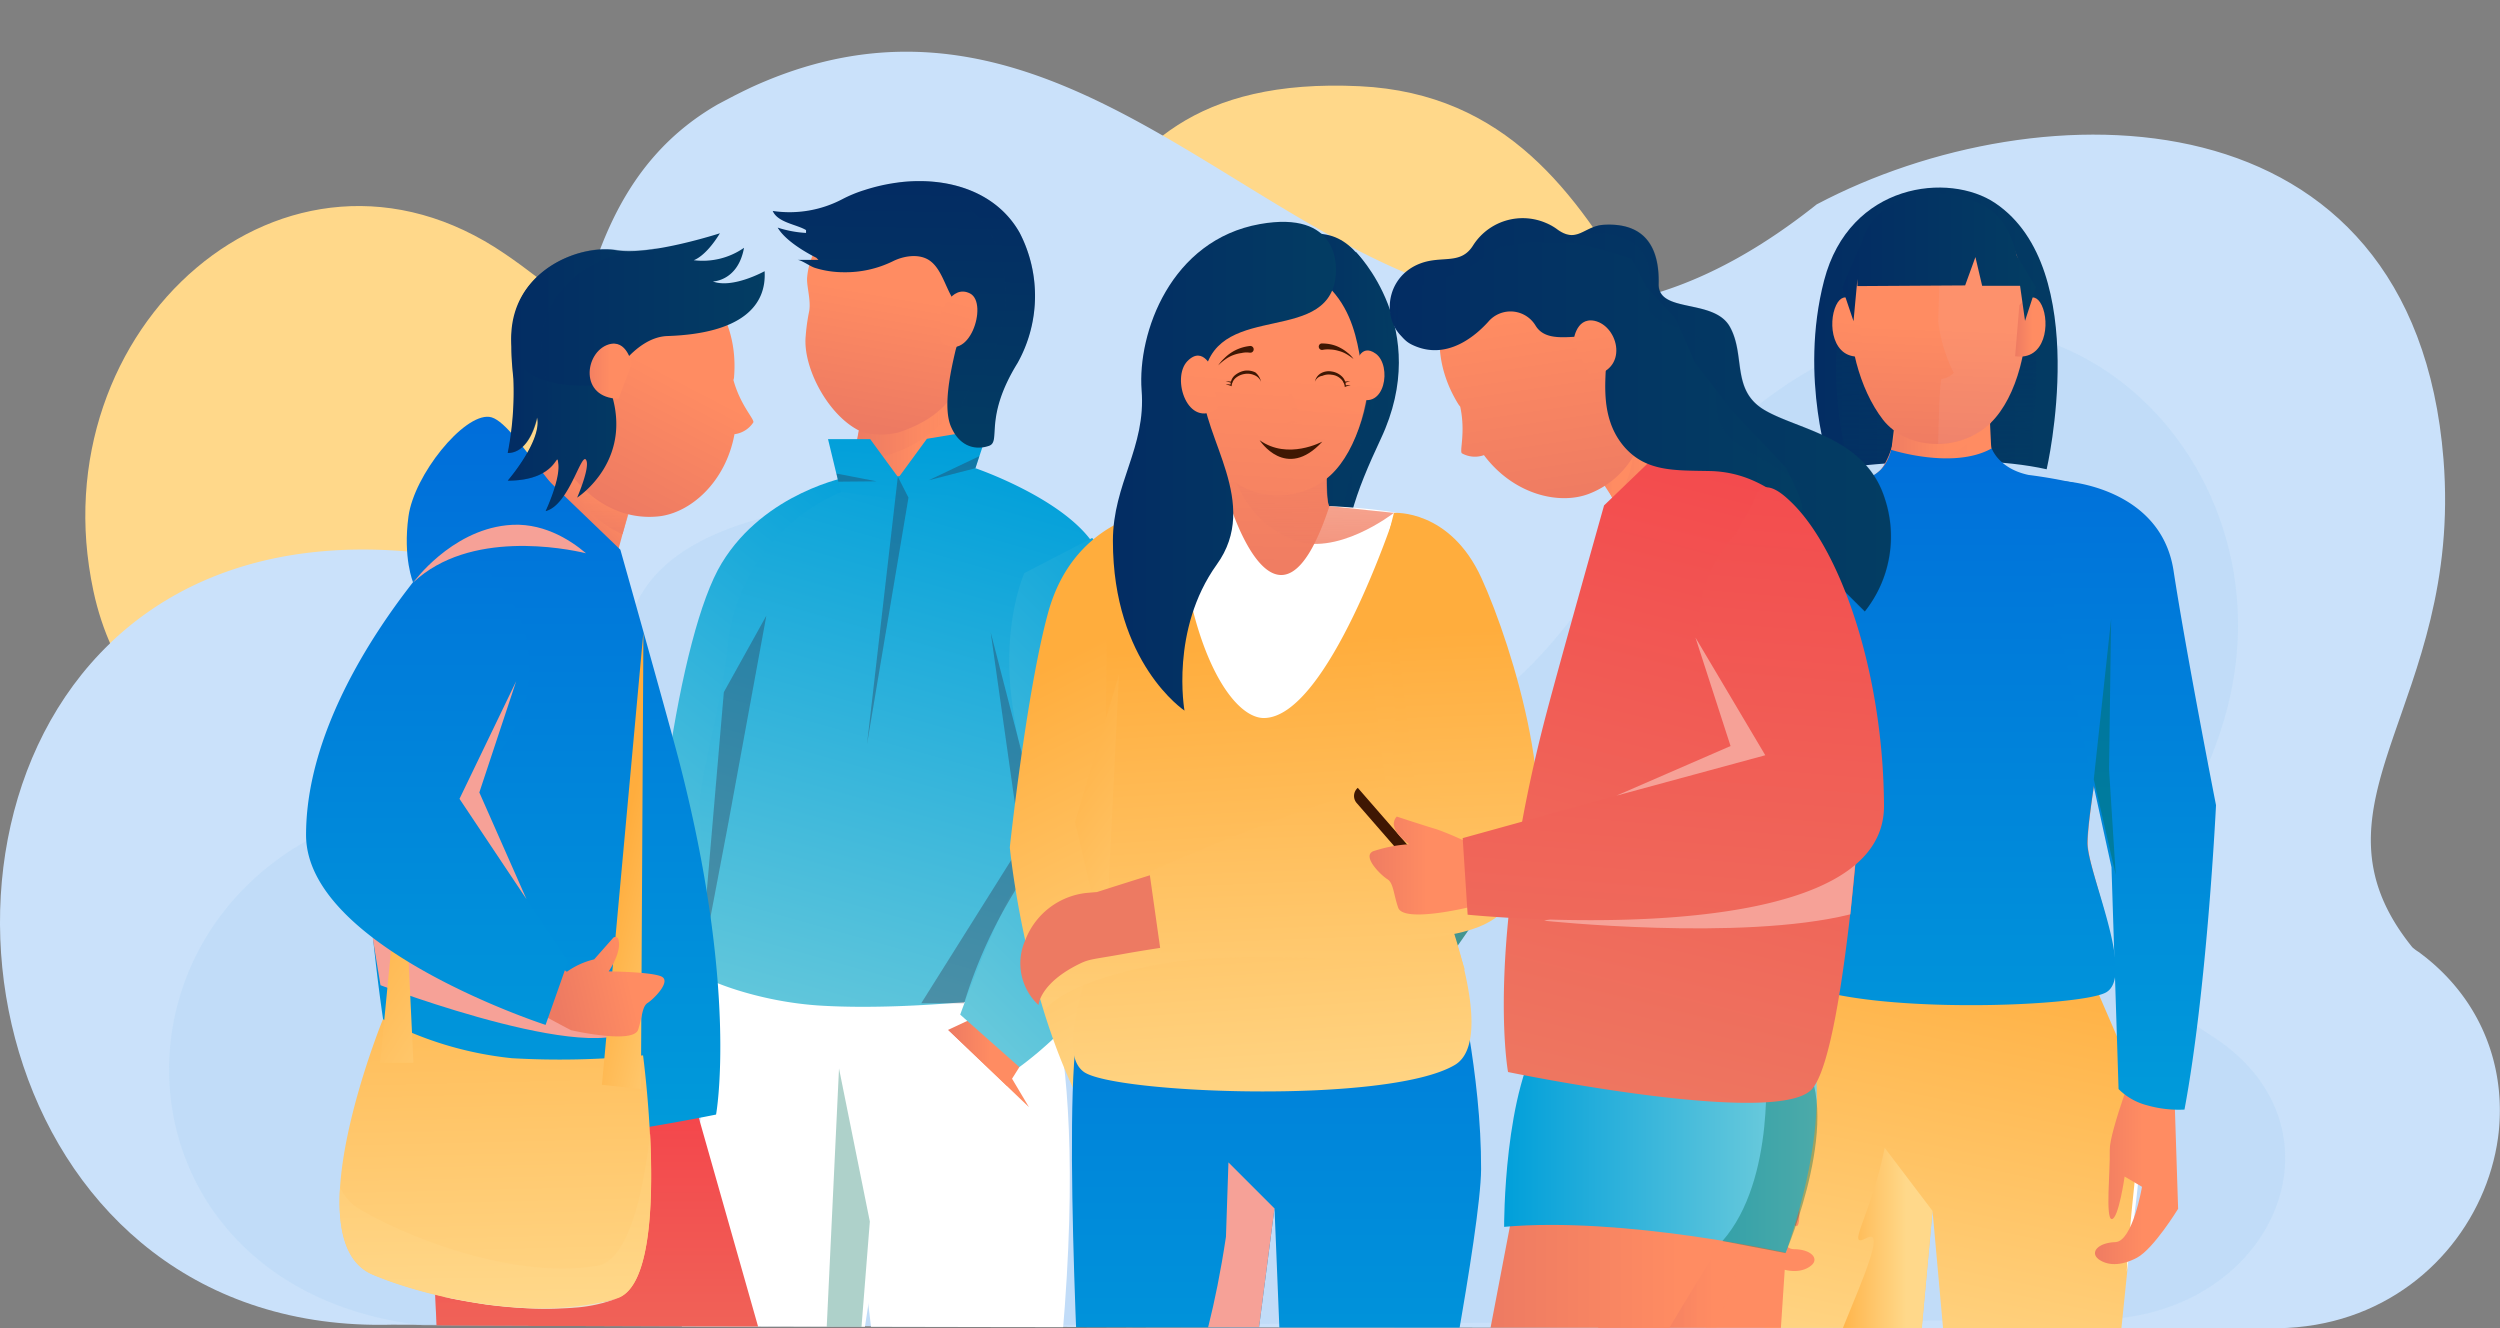 <svg xmlns="http://www.w3.org/2000/svg" xmlns:xlink="http://www.w3.org/1999/xlink" width="369.154" height="196.128" viewBox="0 0 369.154 196.128">
  <rect x="0" y="0" width="369.154" height="196.128" fill="#808080" stroke="none"/>
  <defs>
    <clipPath id="clip-path">
      <path id="Path_1106" data-name="Path 1106" d="M379.433,191.581a6.963,6.963,0,0,1-.994-.733c-17.162-21.244,7.482-35.685,4.6-72.051-4.4-55.15-59.6-55.045-92.51-37.674-10.622,5.6-16.273-3.872-25.063-2.773-8.163-13.186-17.058-26.424-37.2-27.366-12.349-.576-26.11,14.546-32.389,18.628-19.465-10.622-39.243-18.366-66.452-3.872-13.4,7.116-30.191,16.168-34.325,13.343C62.974,57.16,27.708,99.333,36.027,138.263a37.822,37.822,0,0,0,2.459,7.692c-32.023,30.767-16.011,102.137,41.6,100.62h.262c3.192.419,278.262.523,278.262.523C389.27,246.627,403.084,209.058,379.433,191.581Z" transform="translate(-22.228 -50.969)"/>
    </clipPath>
    <linearGradient id="linear-gradient" x1="8.717" y1="1.066" x2="8.24" y2="-0.003" gradientUnits="objectBoundingBox">
      <stop offset="0" stop-color="#ffad3d"/>
      <stop offset="0.746" stop-color="#ffd88a"/>
    </linearGradient>
    <linearGradient id="linear-gradient-2" y1="0.5" x2="1.001" y2="0.5" gradientUnits="objectBoundingBox">
      <stop offset="0" stop-color="#032c63"/>
      <stop offset="1" stop-color="#033d63"/>
    </linearGradient>
    <linearGradient id="linear-gradient-3" x1="0.488" y1="0.117" x2="0.51" y2="1.091" gradientUnits="objectBoundingBox">
      <stop offset="0" stop-color="#032c63"/>
      <stop offset="1" stop-color="#033d63" stop-opacity="0"/>
    </linearGradient>
    <linearGradient id="linear-gradient-4" y1="0.5" x2="1" y2="0.5" gradientUnits="objectBoundingBox">
      <stop offset="0" stop-color="#ed7a62"/>
      <stop offset="0.592" stop-color="#ff8c62"/>
    </linearGradient>
    <linearGradient id="linear-gradient-5" x1="-0.001" y1="0.498" x2="1" y2="0.498" xlink:href="#linear-gradient-4"/>
    <linearGradient id="linear-gradient-6" x1="0.587" y1="-0.083" x2="0.334" y2="1.322" xlink:href="#linear-gradient"/>
    <linearGradient id="linear-gradient-7" x1="0.484" y1="1.027" x2="0.509" y2="0.156" xlink:href="#linear-gradient-4"/>
    <linearGradient id="linear-gradient-8" x1="0.003" y1="0.502" x2="1.002" y2="0.502" xlink:href="#linear-gradient-4"/>
    <linearGradient id="linear-gradient-9" x1="0.501" y1="-0.183" x2="0.501" y2="1.094" gradientUnits="objectBoundingBox">
      <stop offset="0" stop-color="#006bda"/>
      <stop offset="0.997" stop-color="#009fda"/>
    </linearGradient>
    <linearGradient id="linear-gradient-10" x1="0.001" y1="0.5" x2="1.001" y2="0.5" xlink:href="#linear-gradient"/>
    <linearGradient id="linear-gradient-11" x1="0.5" y1="-0.117" x2="0.5" y2="1.31" xlink:href="#linear-gradient-9"/>
    <linearGradient id="linear-gradient-12" x1="0.434" y1="2.556" x2="0.578" y2="-1.024" xlink:href="#linear-gradient-4"/>
    <linearGradient id="linear-gradient-13" x1="-0.011" y1="0.503" x2="0.993" y2="0.503" xlink:href="#linear-gradient-4"/>
    <linearGradient id="linear-gradient-15" x1="0.001" y1="0.498" x2="1.001" y2="0.498" xlink:href="#linear-gradient-2"/>
    <linearGradient id="linear-gradient-16" x1="0" y1="0.5" x2="1.001" y2="0.5" xlink:href="#linear-gradient-4"/>
    <linearGradient id="linear-gradient-17" x1="0.499" y1="-0.156" x2="0.499" y2="1.108" xlink:href="#linear-gradient-9"/>
    <linearGradient id="linear-gradient-18" x1="0.581" y1="0.003" x2="0.424" y2="1.003" xlink:href="#linear-gradient"/>
    <linearGradient id="linear-gradient-19" x1="0" y1="0.499" x2="0.999" y2="0.499" xlink:href="#linear-gradient-4"/>
    <linearGradient id="linear-gradient-20" x1="0.698" y1="-0.098" x2="0.183" y2="1.334" gradientUnits="objectBoundingBox">
      <stop offset="0.003" stop-color="#009fda"/>
      <stop offset="1" stop-color="#85d5dc"/>
    </linearGradient>
    <linearGradient id="linear-gradient-21" x1="0.002" y1="0.498" x2="1" y2="0.498" xlink:href="#linear-gradient-4"/>
    <linearGradient id="linear-gradient-22" x1="0" y1="0.5" x2="0.999" y2="0.5" xlink:href="#linear-gradient-4"/>
    <linearGradient id="linear-gradient-23" x1="0.002" y1="0.5" x2="1.001" y2="0.5" xlink:href="#linear-gradient-4"/>
    <linearGradient id="linear-gradient-24" x1="0.615" y1="-0.05" x2="0.289" y2="1.435" xlink:href="#linear-gradient-20"/>
    <linearGradient id="linear-gradient-25" x1="0.819" y1="-0.125" x2="0.209" y2="1.387" xlink:href="#linear-gradient-20"/>
    <linearGradient id="linear-gradient-26" y1="0.503" x2="1" y2="0.503" gradientUnits="objectBoundingBox">
      <stop offset="0" stop-color="#ed7a62"/>
      <stop offset="1" stop-color="#ff8c62" stop-opacity="0"/>
    </linearGradient>
    <linearGradient id="linear-gradient-27" x1="0.536" y1="0.171" x2="-0.698" y2="11.625" xlink:href="#linear-gradient-20"/>
    <linearGradient id="linear-gradient-28" x1="0.571" y1="-0.159" x2="-1.05" y2="13.353" xlink:href="#linear-gradient-20"/>
    <linearGradient id="linear-gradient-29" x1="0.429" y1="0.974" x2="0.562" y2="-0.014" xlink:href="#linear-gradient-4"/>
    <linearGradient id="linear-gradient-30" x1="0.503" y1="0.06" x2="0.488" y2="1.048" xlink:href="#linear-gradient-2"/>
    <linearGradient id="linear-gradient-31" x1="0.168" y1="2.595" x2="0.776" y2="-1.439" xlink:href="#linear-gradient-4"/>
    <linearGradient id="linear-gradient-32" x1="0.505" y1="0.063" x2="0.476" y2="1.054" xlink:href="#linear-gradient-2"/>
    <linearGradient id="linear-gradient-33" x1="0.002" y1="0.5" x2="1" y2="0.5" xlink:href="#linear-gradient-2"/>
    <linearGradient id="linear-gradient-35" x1="0" y1="0.5" x2="1.001" y2="0.5" xlink:href="#linear-gradient-2"/>
    <linearGradient id="linear-gradient-36" x1="0.492" y1="0.222" x2="0.629" y2="1.282" xlink:href="#linear-gradient"/>
    <linearGradient id="linear-gradient-37" x1="0.494" y1="0.815" x2="0.538" y2="-0.991" xlink:href="#linear-gradient-4"/>
    <linearGradient id="linear-gradient-38" x1="0.476" y1="1.608" x2="0.557" y2="-2.238" xlink:href="#linear-gradient-26"/>
    <linearGradient id="linear-gradient-39" x1="0.455" y1="1.443" x2="0.529" y2="-0.141" xlink:href="#linear-gradient-4"/>
    <linearGradient id="linear-gradient-40" x1="0.389" y1="1.512" x2="0.549" y2="-0.29" xlink:href="#linear-gradient-4"/>
    <linearGradient id="linear-gradient-41" x1="0.003" y1="0.5" x2="1.002" y2="0.5" xlink:href="#linear-gradient-2"/>
    <linearGradient id="linear-gradient-42" x1="0.5" y1="-0.472" x2="0.5" y2="1.114" xlink:href="#linear-gradient-9"/>
    <linearGradient id="linear-gradient-43" x1="0.217" y1="5.165" x2="0.677" y2="-2.662" xlink:href="#linear-gradient-4"/>
    <linearGradient id="linear-gradient-45" x1="0.468" y1="0.223" x2="0.521" y2="1.344" xlink:href="#linear-gradient"/>
    <linearGradient id="linear-gradient-46" x1="0.473" y1="-2.342" x2="0.523" y2="3.549" xlink:href="#linear-gradient"/>
    <linearGradient id="linear-gradient-47" x1="0.422" y1="-0.102" x2="0.904" y2="2.143" xlink:href="#linear-gradient"/>
    <linearGradient id="linear-gradient-48" x1="0.52" y1="-0.072" x2="0.546" y2="-1.115" xlink:href="#linear-gradient-4"/>
    <linearGradient id="linear-gradient-49" x1="0.484" y1="0.283" x2="0.539" y2="1.766" xlink:href="#linear-gradient"/>
    <linearGradient id="linear-gradient-50" x1="0.475" y1="0.041" x2="0.558" y2="2.834" xlink:href="#linear-gradient"/>
    <linearGradient id="linear-gradient-51" x1="0.001" y1="0.5" x2="1" y2="0.5" xlink:href="#linear-gradient-2"/>
    <linearGradient id="linear-gradient-52" x1="0.305" y1="4.248" x2="0.667" y2="-2.476" xlink:href="#linear-gradient-4"/>
    <linearGradient id="linear-gradient-53" x1="0.235" y1="4.327" x2="0.801" y2="-2.863" xlink:href="#linear-gradient-4"/>
    <linearGradient id="linear-gradient-54" x1="0.499" y1="0.026" x2="0.499" y2="1.446" gradientUnits="objectBoundingBox">
      <stop offset="0" stop-color="#f4454b"/>
      <stop offset="1" stop-color="#ed7a62"/>
    </linearGradient>
    <linearGradient id="linear-gradient-56" x1="0.292" y1="0.656" x2="0.499" y2="0.278" xlink:href="#linear-gradient-4"/>
    <linearGradient id="linear-gradient-57" x1="0.503" y1="1.186" x2="0.503" y2="-0.691" gradientUnits="objectBoundingBox">
      <stop offset="0" stop-color="#ed7a62"/>
      <stop offset="0.592" stop-color="#ff8c62" stop-opacity="0"/>
    </linearGradient>
    <linearGradient id="linear-gradient-58" x1="0.299" y1="0.904" x2="0.703" y2="0.053" xlink:href="#linear-gradient-4"/>
    <linearGradient id="linear-gradient-59" x1="0.5" y1="0.321" x2="0.5" y2="1.311" xlink:href="#linear-gradient-54"/>
    <linearGradient id="linear-gradient-60" x1="0.5" y1="-0.113" x2="0.5" y2="1.047" xlink:href="#linear-gradient-9"/>
    <linearGradient id="linear-gradient-61" x1="0.464" y1="-0.631" x2="0.532" y2="1.621" xlink:href="#linear-gradient"/>
    <linearGradient id="linear-gradient-62" x1="0.487" y1="0.456" x2="0.998" y2="1.882" xlink:href="#linear-gradient"/>
    <linearGradient id="linear-gradient-63" x1="0.529" y1="0.485" x2="1.007" y2="0.412" xlink:href="#linear-gradient-4"/>
    <linearGradient id="linear-gradient-64" x1="0.243" y1="-0.137" x2="0.879" y2="2.687" xlink:href="#linear-gradient"/>
    <linearGradient id="linear-gradient-65" x1="0.501" y1="-0.306" x2="0.501" y2="1.311" xlink:href="#linear-gradient-9"/>
    <linearGradient id="linear-gradient-66" x1="0.501" y1="-0.202" x2="0.501" y2="4.596" xlink:href="#linear-gradient-9"/>
    <linearGradient id="linear-gradient-67" x1="0.002" y1="0.5" x2="1.001" y2="0.5" xlink:href="#linear-gradient-2"/>
    <linearGradient id="linear-gradient-68" x1="0.002" y1="0.498" x2="1" y2="0.498" xlink:href="#linear-gradient-2"/>
    <linearGradient id="linear-gradient-69" x1="0" y1="0.504" x2="1.001" y2="0.504" xlink:href="#linear-gradient-4"/>
    <linearGradient id="linear-gradient-70" x1="-0.001" y1="0.5" x2="0.998" y2="0.5" xlink:href="#linear-gradient-2"/>
    <linearGradient id="linear-gradient-71" x1="0.461" y1="-1.862" x2="0.529" y2="1.87" xlink:href="#linear-gradient"/>
    <linearGradient id="linear-gradient-72" x1="0" y1="0.5" x2="1.001" y2="0.5" xlink:href="#linear-gradient-2"/>
    <linearGradient id="linear-gradient-73" x1="0" y1="0.5" x2="0.999" y2="0.5" xlink:href="#linear-gradient-4"/>
    <linearGradient id="linear-gradient-75" x1="0.001" y1="0.5" x2="1.001" y2="0.5" xlink:href="#linear-gradient-4"/>
    <linearGradient id="linear-gradient-76" x1="0" y1="0.499" x2="0.999" y2="0.499" xlink:href="#linear-gradient-4"/>
    <linearGradient id="linear-gradient-77" x1="0.001" y1="0.499" x2="0.999" y2="0.499" xlink:href="#linear-gradient-4"/>
    <linearGradient id="linear-gradient-78" x1="0.576" y1="1.043" x2="0.41" y2="-0.225" xlink:href="#linear-gradient-4"/>
    <linearGradient id="linear-gradient-79" x1="0.001" y1="0.5" x2="1" y2="0.5" xlink:href="#linear-gradient-4"/>
    <linearGradient id="linear-gradient-80" x1="-0.001" y1="0.5" x2="0.999" y2="0.5" xlink:href="#linear-gradient-20"/>
    <linearGradient id="linear-gradient-81" x1="0.593" y1="-0.046" x2="0.446" y2="1.048" xlink:href="#linear-gradient-54"/>
    <linearGradient id="linear-gradient-82" x1="0" y1="0.497" x2="1" y2="0.497" xlink:href="#linear-gradient-2"/>
    <linearGradient id="linear-gradient-83" x1="0.901" y1="3.286" x2="0.09" y2="-2.466" xlink:href="#linear-gradient-4"/>
    <linearGradient id="linear-gradient-84" x1="0" y1="0.499" x2="1" y2="0.499" xlink:href="#linear-gradient-2"/>
    <linearGradient id="linear-gradient-85" x1="-0.002" y1="0.501" x2="0.999" y2="0.501" xlink:href="#linear-gradient-4"/>
    <linearGradient id="linear-gradient-86" x1="0.574" y1="-0.241" x2="0.448" y2="1.496" xlink:href="#linear-gradient-54"/>
  </defs>
  <g id="OBJECTS" transform="translate(-22.228 -50.969)">
    <g id="Group_1309" data-name="Group 1309" transform="translate(22.228 50.969)">
      <g id="Group_1274" data-name="Group 1274" clip-path="url(#clip-path)">
        <path id="Path_1105" data-name="Path 1105" d="M47.505,149.783c-8.372-38.877,28.621-71.789,60.749-49.813,26.162,17.843,33.54,42.487,61.063,29.72s16.43-56.772,65.144-54.47c43.639,2.093,40.865,60.382,71.057,55.412C379.19,118.545,68.226,246.165,47.505,149.783Z" transform="translate(-33.706 -62.49)" fill="url(#linear-gradient)"/>
      </g>
      <g id="Group_1275" data-name="Group 1275" clip-path="url(#clip-path)">
        <path id="Path_1107" data-name="Path 1107" d="M358.633,254.474c30.61-.471,44.371-38.459,20.773-55.935a6.963,6.963,0,0,1-.994-.733c-17.162-21.244,7.482-35.685,4.6-72.051-4.4-55.2-56.51-66.347-92.457-37.726C224.787,140.459,193.392,38.635,129.347,72.7c-34.168,18.157-13.4,69.539-46.935,66.661C.472,132.348,4.5,255.52,80.057,253.532Z" transform="translate(-22.201 -57.927)" fill="#cae1fa"/>
        <path id="Path_1108" data-name="Path 1108" d="M354.465,289.833c26.162-.366,37.935-27.889,17.738-41.493-.262-.209-.576-.366-.89-.576-24.7-15.854,1.2-27.732,3.924-55.987,3.663-38.2-39.662-70.533-79.01-29.354-21.087,22.081-27.156,46.883-54,36.627s-50.65-36.679-84.609-27.627c-39.819,10.622-4.291,43.482-32.964,41.232-70.063-5.442-72.836,79.9-8.267,78.382Z" transform="translate(-44.98 -94.961)" fill="#badaf7" opacity="0.58"/>
      </g>
      <g id="Group_1280" data-name="Group 1280" clip-path="url(#clip-path)">
        <g id="Group_1279" data-name="Group 1279" transform="translate(247.951 27.694)">
          <path id="Path_1110" data-name="Path 1110" d="M535.669,117.607c-3.767,14.494.942,27.889.942,27.889s19.308-2.826,31.918,0c0,0,6.854-29.563-7.587-39.3C554.14,101.6,539.436,103.166,535.669,117.607Z" transform="translate(-514.268 -103.896)" fill="url(#linear-gradient-2)"/>
          <path id="Path_1111" data-name="Path 1111" d="M541.512,123.2a51.484,51.484,0,0,0,.785,24.959s15.854-2.512,26.267,0c0,0,5.651-26.476-6.227-35.214C556.738,108.866,544.6,110.279,541.512,123.2Z" transform="translate(-517.181 -107.242)" fill="url(#linear-gradient-3)"/>
          <path id="Path_1112" data-name="Path 1112" d="M549.832,161.6l.366,7.692a4.882,4.882,0,0,0,4.4,4.6c4.552.419,11.616,1.465,14.18,4.029,3.977,3.977-1.779,32.284-1.779,32.284s-2.512,13.657-2.512,18,6.488,18.366,2.145,20.878-40.656,2.512-46.1-3.61c0,0,3.244-20.511,2.878-27.732s-6.122-19.779-8.267-25.22c-2.145-5.389-3.977-11.511,1.2-14.023a41.887,41.887,0,0,1,13.971-3.715,5.844,5.844,0,0,0,5.232-5.128l.994-8.058Z" transform="translate(-504.153 -131.407)" fill="url(#linear-gradient-4)"/>
          <path id="Path_1113" data-name="Path 1113" d="M565.62,160.227l3.558,4.866s-6.8,8.11-16.378,7.116c0,0,2.616-2.983,2.407-8.948C554.945,157.244,565.62,160.227,565.62,160.227Z" transform="translate(-523.132 -130.4)" fill="url(#linear-gradient-5)"/>
          <path id="Path_1114" data-name="Path 1114" d="M563.179,318.6l7.011,16.221,2.616,7.221-4.814,46.935-23.755-1.831-2.669-29.773-2.721,29.773-20.93-.576L513,335.815l7.535-15.488Z" transform="translate(-504.157 -206.257)" fill="url(#linear-gradient-6)"/>
          <path id="Path_1115" data-name="Path 1115" d="M544.32,121.737c.68-8.006,5.023-14.86,14.442-14.18,14.494,1.046,13.971,25.22,6.331,32.755-4.657,4.552-12.506,4.029-15.959-.419C545.628,135.342,543.8,128.173,544.32,121.737Z" transform="translate(-519.047 -105.619)" fill="url(#linear-gradient-7)"/>
          <path id="Path_1116" data-name="Path 1116" d="M577,142.31c6.122-5.965,7.692-22.5.785-29.563l-4.134.052-3.977-1.1-.471,15.7a22.586,22.586,0,0,0,2.3,7.587,3.122,3.122,0,0,1-1.779.89c-.366.052-.523,9.575-.523,9.575A11.226,11.226,0,0,0,577,142.31Z" transform="translate(-530.951 -107.617)" fill="#f3b2a7" opacity="0.15"/>
          <path id="Path_1117" data-name="Path 1117" d="M515.632,351.5s4.6,10.831,4.6,13.6c0,2.826.994,10.2,0,10.2s-2.093-6.227-2.093-6.227l-2.512,1.622s1.622,8.006,4.186,8.006c2.616,0,3.82,1.413,2.616,2.407s-3.192,1.2-5.7,0S510.4,374.1,510.4,374.1V356.262Z" transform="translate(-502.918 -221.943)" fill="url(#linear-gradient-8)"/>
          <path id="Path_1118" data-name="Path 1118" d="M519.646,205.009l-8.11-13.709s-8.738-.157-10.256,12.192-5.18,34.848-5.18,34.848,2.145,27.052,6.07,44.79a17.728,17.728,0,0,0,5.442-.785,9.671,9.671,0,0,0,4.186-2.512V247.078Z" transform="translate(-496.1 -145.566)" fill="url(#linear-gradient-9)"/>
          <path id="Path_1119" data-name="Path 1119" d="M547.639,374.9l7.064,9.314-2.773,29.773-6.331-.157s4.081-13.343,1.308-10.046-7.587,3.924-6.07-.576,7.535-16.848,4.186-15.017C541.726,389.917,545.493,385.417,547.639,374.9Z" transform="translate(-517.29 -233.099)" fill="url(#linear-gradient-10)"/>
          <path id="Path_1120" data-name="Path 1120" d="M567.05,217.79s5.86-28.778,1.779-32.65c-2.669-2.512-13.029-3.715-13.029-3.715-4.448-.942-5.442-3.924-5.442-3.924-5.651,3.192-14.86.209-14.86.209a6.234,6.234,0,0,1-1.413,2.826,5.746,5.746,0,0,1-3.558,1.727l-4.291.523a31.352,31.352,0,0,0-9.837,3.3c-5.023,2.826-3.349,8.634-1.2,14.023s7.9,18,8.267,25.22-6.436,21.348-4.709,28.308c1.988,7.9,44.162,6.7,48.5,4.186s-2.773-17.738-2.773-22.081C564.538,231.447,567.05,217.79,567.05,217.79Z" transform="translate(-504.208 -138.987)" fill="url(#linear-gradient-11)"/>
          <path id="Path_1121" data-name="Path 1121" d="M524.8,225.6l3.977,20.93-3.244,16.9.523-18.889Z" transform="translate(-509.783 -161.919)" fill="#006e58" opacity="0.46"/>
          <g id="Group_1276" data-name="Group 1276" transform="translate(66.086 131.755)">
            <path id="Path_1122" data-name="Path 1122" d="M623.5,355.7c.262.68.576,1.308.837,1.988s.523,1.308.785,1.988v.1c-.157,2.041-.314,4.081-.523,6.07-.209,2.041-.419,4.029-.628,6.07s-.471,4.029-.733,6.07-.523,4.029-.837,6.07c.1-2.041.262-4.081.471-6.07.157-2.041.366-4.029.576-6.07s.419-4.029.68-6.07c.209-2.041.523-4.029.785-6.07v.052c-.209-.68-.471-1.36-.68-2.041A20.122,20.122,0,0,1,623.5,355.7Z" transform="translate(-622.4 -355.7)" fill="#fff"/>
          </g>
          <path id="Path_1123" data-name="Path 1123" d="M543.179,136.041s-2.041-2.616-3.3,0-.628,8.215,3.924,7.535" transform="translate(-516.703 -118.667)" fill="url(#linear-gradient-12)"/>
          <path id="Path_1124" data-name="Path 1124" d="M591.528,136.041s2.041-2.616,3.3,0,.576,8.215-3.924,7.535" transform="translate(-541.296 -118.667)" fill="url(#linear-gradient-13)"/>
          <path id="Path_1125" data-name="Path 1125" d="M591.528,136.041s2.041-2.616,3.3,0,.576,8.215-3.924,7.535" transform="translate(-541.296 -118.667)" fill="url(#linear-gradient-13)"/>
          <path id="Path_1126" data-name="Path 1126" d="M570.721,119.363l-2.826-4.6c-.576-2.459-1.727-5.337-4.134-6.959-3.767-2.512-10.36-3.506-14.912-.209a8.65,8.65,0,0,0-4.029,5.965l.052-.628-2.773,6.488,1.674,4.971.576-6.227v1.046l15.907-.1,1.517-4.186.994,4.238h5.6l.733,5.18Z" transform="translate(-518.031 -104.658)" fill="url(#linear-gradient-15)"/>
          <path id="Path_1127" data-name="Path 1127" d="M619.8,349.2s-4.238,10.988-4.186,13.761c.1,2.826-.68,10.256.314,10.2s1.884-6.279,1.884-6.279l2.564,1.517s-1.36,8.058-3.924,8.163c-2.616.1-3.767,1.517-2.512,2.512,1.256.942,3.244,1.1,5.7-.209s6.07-7.221,6.07-7.221l-.576-17.843Z" transform="translate(-552.036 -220.846)" fill="url(#linear-gradient-16)"/>
          <path id="Path_1128" data-name="Path 1128" d="M600.6,202.026l2.3-15.226s14.075.837,16.011,13.133c1.884,12.3,6.279,34.691,6.279,34.691s-1.308,27.1-4.657,44.947a16.989,16.989,0,0,1-5.494-.628,9.13,9.13,0,0,1-4.238-2.407l-1.046-32.755Z" transform="translate(-545.921 -143.421)" fill="url(#linear-gradient-17)"/>
          <path id="Path_1129" data-name="Path 1129" d="M615.664,225.6,613.1,249.3l3.244,14.128-.994-15.645Z" transform="translate(-551.88 -161.919)" fill="#006e58" opacity="0.46"/>
          <g id="Group_1278" data-name="Group 1278" transform="translate(51.958 212.126)">
            <g id="Group_1277" data-name="Group 1277">
              <path id="Path_1130" data-name="Path 1130" d="M596.342,511.236a.968.968,0,0,0,0-1.936.968.968,0,0,0,0,1.936Z" transform="translate(-595.4 -509.3)" fill="url(#linear-gradient-18)"/>
            </g>
          </g>
        </g>
      </g>
      <g id="Group_1283" data-name="Group 1283" clip-path="url(#clip-path)">
        <path id="Path_1132" data-name="Path 1132" d="M207.806,331.7s-5.6,9.471-4.866,13.971,2.878,11.459,4.709,11.459c1.831-.052-1.517-6.75-1.151-9.785.366-2.982,1.727-1.517,1.727-1.517s2.25,4.134,2.616,3.349c.366-.733.837-13.29.837-13.29Z" transform="translate(-108.352 -184.809)" fill="url(#linear-gradient-19)"/>
        <path id="Path_1133" data-name="Path 1133" d="M242.579,200.517,234.835,185.5s-12.349,2.25-18.732,12.767c-6.384,10.465-11.145,45.1-10.727,69.644H216.1s13.5-15.331,14.965-16.848C232.585,249.545,242.579,200.517,242.579,200.517Z" transform="translate(-109.533 -115.108)" fill="url(#linear-gradient-20)"/>
        <path id="Path_1134" data-name="Path 1134" d="M290.446,385.14c6.331-55.883-3.61-68.44-3.61-68.44H259.888L257.9,329.677l6.7,55.464Z" transform="translate(-134.586 -177.658)" fill="#fff"/>
        <path id="Path_1135" data-name="Path 1135" d="M295.817,343.065l5.913,9.942L289.8,341.6Z" transform="translate(-149.795 -189.529)" fill="url(#linear-gradient-21)"/>
        <path id="Path_1136" data-name="Path 1136" d="M212.7,384.774l6.122-68.074h28.935v11.511l-8.791,56.929" transform="translate(-113.037 -177.658)" fill="#fff"/>
        <path id="Path_1137" data-name="Path 1137" d="M277.626,149.7l1.308,22.238H262.4l2.041-18.1Z" transform="translate(-136.731 -98.04)" fill="url(#linear-gradient-22)"/>
        <path id="Path_1138" data-name="Path 1138" d="M300.317,323.9l-7.273,7.744-3.244,1.517,8.738,8.32,1.779-2.826Z" transform="translate(-149.795 -181.09)" fill="url(#linear-gradient-23)"/>
        <path id="Path_1139" data-name="Path 1139" d="M260.4,183.1s11.825,4.029,16.8,10.308c4.971,6.227-5.6,32.389-5.6,32.389s1.936,30.61-2.512,35.005c0,0-17.11,2.459-31.185,1.674-9.889-.523-18.314-4.186-18.209-4.814.262-1.57,0-11.93,0-11.93s.262-7.221,0-12.976c-.157-3.3,3.192-14.442,4.134-23.389a27.639,27.639,0,0,1,16.9-22.813c1.1-.419-.1-.785.942-.994,3.506-.733,7.378-1.308,10.727-1.727C256.9,183.362,260.4,183.1,260.4,183.1Z" transform="translate(-116.369 -113.963)" fill="url(#linear-gradient-24)"/>
        <path id="Path_1140" data-name="Path 1140" d="M302.671,207.98l9.994-5.18c.471-.052,12.035,20.093,11.982,43.953,0,5.6-8.215,23.494-22.709,34.168l-8.738-7.744s8.424-23.546,12.663-24.8a117.268,117.268,0,0,1-4.918-20.72C299.165,215.724,302.671,207.98,302.671,207.98Z" transform="translate(-151.415 -123.355)" fill="url(#linear-gradient-25)"/>
        <path id="Path_1141" data-name="Path 1141" d="M218.985,277.548l4.186-22.029,5.651-30.819L222.543,236,218.2,286.6Z" transform="translate(-115.659 -133.796)" fill="#2d2e44" opacity="0.34"/>
        <path id="Path_1142" data-name="Path 1142" d="M275.1,157.427l4.238-1.727s.157,11.2-16.639,13.6l1.727-8.372Z" transform="translate(-136.874 -100.9)" fill="url(#linear-gradient-26)"/>
        <path id="Path_1143" data-name="Path 1143" d="M292.456,229.4l8.163,31.6a71.935,71.935,0,0,0-12.087,23.18H282.2l14.7-23.389Z" transform="translate(-146.171 -136.037)" fill="#2d2e44" opacity="0.34"/>
        <path id="Path_1144" data-name="Path 1144" d="M277.936,173.417l-6.436,8.791h8.686l4.918-4.448,1.936-5.86Z" transform="translate(-141.07 -108.624)" fill="url(#linear-gradient-27)"/>
        <path id="Path_1145" data-name="Path 1145" d="M264.9,183.638l2.826-1.1-5.6-7.639H255.9l1.884,7.8Z" transform="translate(-133.633 -110.054)" fill="url(#linear-gradient-28)"/>
        <g id="Group_1281" data-name="Group 1281" transform="translate(118.933 30.71)">
          <path id="Path_1146" data-name="Path 1146" d="M249.565,128.571c-.471,4.709,3.506,12.192,8.477,14.232a11.043,11.043,0,0,0,5.232,0c5.128-1.727,9.732-4.762,11.093-13.814,1.517-10.151-4.448-18.889-11.511-19.308-5.232-.314-12.453,3.035-13.081,10.256-.1,1.2.576,3.3.314,4.918A28.432,28.432,0,0,0,249.565,128.571Z" transform="translate(-249.528 -109.661)" fill="url(#linear-gradient-29)"/>
        </g>
        <path id="Path_1147" data-name="Path 1147" d="M254.5,402.051l2.355-49.551,4.552,22.6-2.145,27.1Z" transform="translate(-132.965 -194.726)" fill="#006e58" opacity="0.32"/>
        <path id="Path_1148" data-name="Path 1148" d="M276.77,109.729c-4.134-7.378-13.866-9.261-22.918-6.331a19.566,19.566,0,0,0-3.3,1.36,16.76,16.76,0,0,1-10.256,1.727c.733,1.727,3.558,1.988,4.919,2.826v.419a16.479,16.479,0,0,1-4.186-.785c1.151,1.988,4.343,3.767,5.7,4.448l.052.052.262.262H243.91c.628,0,1.936.994,2.669,1.2a14.24,14.24,0,0,0,4.186.628,15.9,15.9,0,0,0,7.273-1.622c1.465-.733,3.61-1.151,5.18-.262,2.355,1.36,2.669,5.232,4.709,7.116,2.2,1.988,0,3.61-.68,6.488-.68,2.93-1.884,8.372-.576,11.2,1.36,2.982,3.715,3.349,5.546,2.721,1.884-.628-.837-4.029,4.238-12.244A20.313,20.313,0,0,0,276.77,109.729Z" transform="translate(-126.195 -75.336)" fill="url(#linear-gradient-30)"/>
        <path id="Path_1149" data-name="Path 1149" d="M287.6,136.677s1.57-4.6,4.4-3.139c2.773,1.465-.262,10.779-4.4,7.011" transform="translate(-148.746 -90.197)" fill="url(#linear-gradient-31)"/>
        <g id="Group_1282" data-name="Group 1282" transform="translate(132.418 26.743)" opacity="0.25">
          <path id="Path_1150" data-name="Path 1150" d="M293.457,109.729c-3.4-6.07-10.622-8.424-18.157-7.43,6.384.419,11.982,3.349,14.494,8.843a19.688,19.688,0,0,1-1.988,18.994,19.892,19.892,0,0,0-4.081,9,4.144,4.144,0,0,0,5.128,1.936c1.884-.628-.837-4.029,4.238-12.244A19.978,19.978,0,0,0,293.457,109.729Z" transform="translate(-275.3 -102.079)" fill="url(#linear-gradient-32)"/>
        </g>
        <path id="Path_1151" data-name="Path 1151" d="M284.3,183.258l7.482-3.558-.576,1.779Z" transform="translate(-147.172 -112.342)" fill="#2d2e44" opacity="0.34"/>
        <path id="Path_1152" data-name="Path 1152" d="M264.213,185.751l-5.651.052-.262-1.2Z" transform="translate(-134.777 -114.678)" fill="#2d2e44" opacity="0.34"/>
        <path id="Path_1153" data-name="Path 1153" d="M271.452,185.5,266.9,225.005l6.122-36.418Z" transform="translate(-138.877 -115.108)" fill="#2d2e44" opacity="0.34"/>
        <path id="Path_1154" data-name="Path 1154" d="M316.1,369.8" transform="translate(-162.333 -202.973)" fill="#fff"/>
        <path id="Path_1155" data-name="Path 1155" d="M294.7,447.5" transform="translate(-152.131 -240.017)" fill="#fff"/>
      </g>
      <g id="Group_1295" data-name="Group 1295" clip-path="url(#clip-path)">
        <path id="Path_1157" data-name="Path 1157" d="M371.68,127.18l1.988-5.18s11.407,11.3,3.715,27.627c-3.663,7.849-6.122,14.128-5.18,22.29.523,4.448-.157,17.843-7.587,17.79-7.378-.052-21.034,6.07-20.668,3.349s-4.448-22.029-4.448-22.029L350.488,129.8Z" transform="translate(-173.489 -84.834)" fill="url(#linear-gradient-33)"/>
        <path id="Path_1158" data-name="Path 1158" d="M371.68,127.18l1.988-5.18s11.407,11.3,3.715,27.627c-3.663,7.849-6.122,14.128-5.18,22.29.523,4.448-.157,17.843-7.587,17.79-7.378-.052-21.034,6.07-20.668,3.349s-4.448-22.029-4.448-22.029L350.488,129.8Z" transform="translate(-173.489 -84.834)" fill="url(#linear-gradient-33)"/>
        <path id="Path_1159" data-name="Path 1159" d="M367.655,125.337,369.173,120s12.3,10.256,6.07,27.209c-2.983,8.163-4.918,14.6-3.244,22.657.89,4.4,1.36,17.79-6.017,18.366s-20.459,7.849-20.3,5.075S339.4,171.7,339.4,171.7l7.482-42.017Z" transform="translate(-173.442 -83.88)" opacity="0.4" fill="url(#linear-gradient-35)"/>
        <path id="Path_1160" data-name="Path 1160" d="M329.752,210.764l.419-16.064s-13.29.576-17.319,15.279c-3.192,11.668-5.651,34.639-5.651,34.639s2.25,23.965,12.087,40.813a17,17,0,0,0,5.285-.994,9.274,9.274,0,0,0,3.924-2.616L323.892,252Z" transform="translate(-158.09 -119.494)" fill="url(#linear-gradient-36)"/>
        <path id="Path_1161" data-name="Path 1161" d="M372.586,174.088s-.523,7.9.209,9.366,10.517.576,15.75,4.5c5.232,3.977-12.035,10.727-12.035,10.727L366.2,203.913l-20.3-13.081.157-1.36a6.041,6.041,0,0,1,5.6-5.389l4.919-.471c1.256-.1.366-1.151.419-2.407l.628-9.1Z" transform="translate(-176.54 -108.719)" fill="url(#linear-gradient-37)"/>
        <path id="Path_1162" data-name="Path 1162" d="M358.52,193s7.168,23.546,14.755.419c0,0,16.953.68,14.232,3.663s-12.715,26.476-12.715,26.476l-14.808,6.907-10.1-20.04L346.8,195.093A45.361,45.361,0,0,1,358.52,193Z" transform="translate(-176.969 -118.683)" fill="#fff"/>
        <path id="Path_1163" data-name="Path 1163" d="M383.646,175.9s-.366,8.215.209,9.366l9.575.994s-8.634,6.75-15.174,3.872C369.309,186.26,369.1,177,369.1,177Z" transform="translate(-187.601 -110.531)" fill="url(#linear-gradient-38)"/>
        <path id="Path_1164" data-name="Path 1164" d="M358.564,135.439c.89-8.058,5.442-14.86,14.912-13.918,14.6,1.413,13.447,25.8,5.546,33.174-4.814,4.5-12.663,3.767-16.064-.837C359.558,149.148,357.884,141.875,358.564,135.439Z" transform="translate(-182.507 -84.563)" fill="url(#linear-gradient-39)"/>
        <path id="Path_1165" data-name="Path 1165" d="M396.856,138.629c-.628-3.139-1.2-6.227-2.773-8.634,0,0-9.314-.994-8.9,1.2,1.2,6.279-.419,9.209.1,12.349a22.359,22.359,0,0,0,2.145,6.959l-2.145.68s1.1,6.174.1,10.465c2.616-.314,6.854-3.035,8.163-5.18C396.908,150.978,398.269,145.745,396.856,138.629Z" transform="translate(-195.265 -88.539)" opacity="0.28" fill="url(#linear-gradient-40)"/>
        <path id="Path_1166" data-name="Path 1166" d="M387.328,122.822c8.215,5.285,6.07,16.116,8.215,16.639,4.814,1.1,3.192-20.825-6.384-22.657-8.581-1.674-8.163,2.041-8.163,2.041l6.488,2.25C387.538,121.1,386.439,122.247,387.328,122.822Z" transform="translate(-193.272 -82.15)" fill="url(#linear-gradient-41)"/>
        <path id="Path_1167" data-name="Path 1167" d="M427.46,251.4s-.837,28.726.471,35.267c1.046,5.285.733,2.2.733,2.2l4.448-6.384C433.058,282.481,429.5,270.237,427.46,251.4Z" transform="translate(-215.299 -146.526)" fill="#006e58" opacity="0.65"/>
        <g id="Group_1284" data-name="Group 1284" transform="translate(158.283 143.103)">
          <path id="Path_1168" data-name="Path 1168" d="M381.539,324.9s3.663,15.069,3.61,29.092c-.052,9-7.064,44.424-7.064,44.424H356.214l-1.57-38.668-5.023,38.668H326.337s-3.192-54.993-.576-65.877C328.378,321.708,381.539,324.9,381.539,324.9Z" transform="translate(-324.731 -324.461)" fill="url(#linear-gradient-42)"/>
          <path id="Path_1169" data-name="Path 1169" d="M361.131,411.441v-.68c-.837.471-2.669,4.186-5.076,5.128-2.3.837,2.616-4.919,5.756-25.9L362.178,379l6.8,6.8-5.023,38.668H354.8C354.8,424.418,359.875,422.325,361.131,411.441Z" transform="translate(-339.067 -350.463)" fill="#f6a197"/>
        </g>
        <g id="Group_1285" data-name="Group 1285" transform="translate(200.179 51.747)">
          <path id="Path_1170" data-name="Path 1170" d="M404.8,152.029s.628-3.4,2.983-1.674c2.407,1.779,1.36,8.477-2.773,6.488" transform="translate(-404.8 -149.865)" fill="url(#linear-gradient-43)"/>
          <path id="Path_1171" data-name="Path 1171" d="M404.8,152.029s.628-3.4,2.983-1.674c2.407,1.779,1.36,8.477-2.773,6.488" transform="translate(-404.8 -149.865)" opacity="0.24" fill="url(#linear-gradient-43)"/>
        </g>
        <path id="Path_1172" data-name="Path 1172" d="M374.351,201.07l-1.779-5.6s-9.889,30.139-19.36,30.191c-4.762,0-11.407-10.413-12.663-30.662a20.442,20.442,0,0,0-10.57,4.552s.157,4.081,0,18.052c-.209,15.7-.314,29.406-1.151,37.307-.837,7.849-6.488,19.726-2.25,22.97s44.947,4.866,54.836-.994c6.436-3.82-1.831-24.279-1.831-24.279Z" transform="translate(-166.585 -119.637)" fill="url(#linear-gradient-45)"/>
        <path id="Path_1173" data-name="Path 1173" d="M350.239,306.736l-2.355.314-26.162,1.622-6.122,10.36.785,2.093s2.669-4.291,17.476-6.854c15.226-2.616,44.528.89,44.528.89l-3.244-10.36" transform="translate(-162.095 -171.984)" fill="url(#linear-gradient-46)"/>
        <path id="Path_1174" data-name="Path 1174" d="M332.088,241.4l-1.831,37.36.314,5.494L325.6,263.167Z" transform="translate(-166.862 -141.758)" fill="url(#linear-gradient-47)"/>
        <path id="Path_1175" data-name="Path 1175" d="M371.406,229.2s15.75,18.994,12.349,32.912c-1.936,7.849-7.639,10.674-31.133,11.773a196.7,196.7,0,0,0-27,2.878c-4.552.837-5.18.733-6.75,1.517-5.86,2.878-6.017,6.07-6.017,6.07a8.419,8.419,0,0,1-1.936-9.628,10.928,10.928,0,0,1,9.366-6.959l1.2-.1s37.046-11.878,45.889-13.447Z" transform="translate(-159.507 -135.942)" fill="url(#linear-gradient-48)"/>
        <path id="Path_1176" data-name="Path 1176" d="M395.628,205.322c-4.657-10.2-12.924-9.628-12.924-9.628l-4.134,16.482,2.93,23.808c-7.116,1.256-27.313,9.157-34.9,12.767l1.674,11.825c6.279,0,11.354-.419,21.558-.89,23.494-1.1,27.47-1.674,31.709-8.581C408.029,240.746,400.285,215.526,395.628,205.322Z" transform="translate(-176.874 -119.965)" fill="url(#linear-gradient-49)"/>
        <path id="Path_1177" data-name="Path 1177" d="M393.939,250.909,391.218,228.2l-.314.89c-1.308,3.82.419,8.372.209,13.657l-.523,9.366L363.8,262.63l29.2-8.424a18.836,18.836,0,0,1,8.424.157S396.607,253.368,393.939,250.909Z" transform="translate(-185.074 -135.465)" fill="url(#linear-gradient-50)"/>
        <path id="Path_1178" data-name="Path 1178" d="M369,122.745c-2.355,9.157-19.2,2.145-19.412,15.436-.1,7.168,8.581,16.953,2.041,26.005-6.907,9.628-4.762,21.558-4.762,21.558s-10.57-7.011-10.57-25.063c0-8.477,4.918-13.761,4.238-22.238-.628-8.477,4.291-22.186,17.476-24.54C369.526,111.861,369.735,119.919,369,122.745Z" transform="translate(-171.964 -80.817)" fill="url(#linear-gradient-51)"/>
        <path id="Path_1179" data-name="Path 1179" d="M360.208,153.508s-1.36-3.82-3.767-1.36c-2.407,2.512.052,10.046,4.448,7.011" transform="translate(-181.116 -98.813)" fill="url(#linear-gradient-52)"/>
        <g id="Group_1294" data-name="Group 1294" transform="translate(179.877 50.718)">
          <path id="Path_1180" data-name="Path 1180" d="M384.351,155.5s-.052,5.285,1.465,6.907a4.066,4.066,0,0,1-2.616,1.046s2.3.314,3.453-.837C386.653,162.616,384.508,158.535,384.351,155.5Z" transform="translate(-374.2 -151.523)" fill="url(#linear-gradient-53)"/>
          <g id="Group_1286" data-name="Group 1286" transform="translate(14.85)">
            <path id="Path_1181" data-name="Path 1181" d="M394.862,147.9a6.153,6.153,0,0,1,1.413.157,5.175,5.175,0,0,1,1.256.471,5.736,5.736,0,0,1,1.1.733,3.809,3.809,0,0,1,.89.942,7.477,7.477,0,0,0-1.047-.733,4.442,4.442,0,0,0-1.151-.471,4.843,4.843,0,0,0-1.2-.209,4.053,4.053,0,0,0-1.151.052h0a.482.482,0,0,1-.209-.942Z" transform="translate(-394.381 -147.9)" fill="#3f1703"/>
          </g>
          <g id="Group_1287" data-name="Group 1287" transform="translate(0 0.366)">
            <path id="Path_1182" data-name="Path 1182" d="M370.657,149.594a3.154,3.154,0,0,0-1.2.052,5.519,5.519,0,0,0-1.256.314,4.924,4.924,0,0,0-1.151.628,7.89,7.89,0,0,0-1.047.89,5.554,5.554,0,0,1,.89-1.046,6.271,6.271,0,0,1,1.1-.89,6.252,6.252,0,0,1,2.773-.942.5.5,0,0,1,.052.994Z" transform="translate(-366 -148.6)" fill="#3f1703"/>
          </g>
          <path id="Path_1183" data-name="Path 1183" d="M377.7,175.2s3.872,6.07,9.261.209C386.909,175.409,381.886,178.182,377.7,175.2Z" transform="translate(-371.578 -160.915)" fill="#3f1703"/>
          <g id="Group_1290" data-name="Group 1290" transform="translate(1.099 4.011)">
            <g id="Group_1288" data-name="Group 1288">
              <path id="Path_1184" data-name="Path 1184" d="M373.332,157.205a1.779,1.779,0,0,0-1.046-.994,2.454,2.454,0,0,0-1.36-.157,2.686,2.686,0,0,0-1.256.523,1.763,1.763,0,0,0-.68,1.2v.1l-.1-.052c-.262-.1-.523-.157-.785-.262.262,0,.576.052.837.052l-.1.1a1.8,1.8,0,0,1,.628-1.465,3.144,3.144,0,0,1,1.465-.68,2.712,2.712,0,0,1,1.57.262A2.5,2.5,0,0,1,373.332,157.205Z" transform="translate(-368.1 -155.565)" fill="#3f1703"/>
            </g>
            <g id="Group_1289" data-name="Group 1289" transform="translate(0 1.536)">
              <path id="Path_1185" data-name="Path 1185" d="M369.042,158.814l-.942-.314.994.1Z" transform="translate(-368.1 -158.5)" fill="#3f1703"/>
            </g>
          </g>
          <g id="Group_1293" data-name="Group 1293" transform="translate(14.285 4.094)">
            <g id="Group_1291" data-name="Group 1291">
              <path id="Path_1186" data-name="Path 1186" d="M393.3,157.281a1.838,1.838,0,0,1,.89-1.256,2.352,2.352,0,0,1,1.57-.262,2.706,2.706,0,0,1,1.465.68,1.8,1.8,0,0,1,.628,1.465l-.1-.1c.262,0,.576-.052.837-.052-.262.1-.523.157-.785.262l-.1.052v-.1a1.883,1.883,0,0,0-.68-1.2,2.242,2.242,0,0,0-1.256-.523,2.4,2.4,0,0,0-1.36.157A1.372,1.372,0,0,0,393.3,157.281Z" transform="translate(-393.3 -155.723)" fill="#3f1703"/>
            </g>
            <g id="Group_1292" data-name="Group 1292" transform="translate(4.238 1.453)">
              <path id="Path_1187" data-name="Path 1187" d="M401.4,158.6l.994-.1-.942.314Z" transform="translate(-401.4 -158.5)" fill="#3f1703"/>
            </g>
          </g>
        </g>
      </g>
      <g id="Group_1302" data-name="Group 1302" clip-path="url(#clip-path)">
        <g id="Group_1296" data-name="Group 1296" transform="translate(62.931 161.96)">
          <path id="Path_1189" data-name="Path 1189" d="M172.953,403.144,159.61,367.511,142.5,360.5l1.936,42.644Z" transform="translate(-142.5 -360.5)" fill="url(#linear-gradient-54)"/>
          <path id="Path_1190" data-name="Path 1190" d="M172.953,403.144,159.61,367.511,142.5,360.5l1.936,42.644Z" transform="translate(-142.5 -360.5)" opacity="0.28" fill="url(#linear-gradient-54)"/>
        </g>
        <g id="Group_1297" data-name="Group 1297" transform="translate(77.949 54.957)">
          <path id="Path_1191" data-name="Path 1191" d="M190.089,161.808l-8.163.262-7.8-6.07-2.93,19.412,11.354,14.18Z" transform="translate(-171.2 -156)" fill="url(#linear-gradient-56)"/>
        </g>
        <path id="Path_1192" data-name="Path 1192" d="M191.918,181H182.5a13.145,13.145,0,0,0,8.058,10.831l2.564-8.581Z" transform="translate(-98.639 -112.962)" fill="url(#linear-gradient-57)"/>
        <g id="Group_1298" data-name="Group 1298" transform="translate(78.837 38.636)">
          <path id="Path_1193" data-name="Path 1193" d="M184.881,125.171c-7.325,1.517-16.064,9.942-9.889,25.063,3.767,9.1,10.1,12.82,16.273,12.192,4.709-.471,9.942-5.023,11.25-12.139a3.928,3.928,0,0,0,2.773-1.727c.262-.419-1.884-2.459-2.93-6.279a1.548,1.548,0,0,0,.1-.523C203.3,131.083,195.4,122.973,184.881,125.171Z" transform="translate(-172.897 -124.809)" fill="url(#linear-gradient-58)"/>
        </g>
        <g id="Group_1299" data-name="Group 1299" transform="translate(60.995 143.437)">
          <path id="Path_1194" data-name="Path 1194" d="M161.195,386.267h31.028L174.852,325.1,138.8,332.321s.68,19.674,7.221,29.511C149.788,367.378,156.276,378.1,161.195,386.267Z" transform="translate(-138.8 -325.1)" fill="url(#linear-gradient-59)"/>
        </g>
        <path id="Path_1195" data-name="Path 1195" d="M162.306,194.086s6.488,22.97,8.529,30.662c9,34.377,5.6,52.743,5.6,52.743s-39.453,8.163-44.685,2.564-7.849-51.487-7.849-51.487l5.913-20.407A52.2,52.2,0,0,1,148.6,180.9Z" transform="translate(-70.701 -112.914)" fill="url(#linear-gradient-60)"/>
        <path id="Path_1196" data-name="Path 1196" d="M162.869,343.937s4.448,33.278-3.872,35.895c-11.982,3.715-28.569-.314-36.052-3.506-11.825-5.023,1.517-37.726,1.517-37.726a52.448,52.448,0,0,0,19.046,5.756A122.551,122.551,0,0,0,162.869,343.937Z" transform="translate(-67.915 -188.099)" fill="url(#linear-gradient-61)"/>
        <path id="Path_1197" data-name="Path 1197" d="M134.83,308.8l-7.43,3.558,1.151,7.011s34.639,13.186,38.04,5.285-23.18-8.424-23.18-8.424Z" transform="translate(-72.37 -173.891)" fill="#f6a197"/>
        <path id="Path_1198" data-name="Path 1198" d="M198.222,229.4,192.1,296.218l5.756.628Z" transform="translate(-103.216 -136.037)" fill="url(#linear-gradient-62)"/>
        <path id="Path_1199" data-name="Path 1199" d="M161.333,323.023s9.1,2.093,9.889-.052c.628-1.884.576-3.453,1.413-3.977s3.61-3.244,1.988-3.924-7.744-.733-7.744-.733,2.041-2.93,1.413-4.814a.467.467,0,0,0-.785-.1l-2.773,3.139a11.351,11.351,0,0,0-4.029,1.831s-22.447-16.43-23.546-10.622C135.9,310.1,161.333,323.023,161.333,323.023Z" transform="translate(-77.001 -170.899)" fill="url(#linear-gradient-63)"/>
        <path id="Path_1200" data-name="Path 1200" d="M132.8,285.8l-3.3,34.063h4.919Z" transform="translate(-73.371 -162.926)" fill="url(#linear-gradient-64)"/>
        <path id="Path_1201" data-name="Path 1201" d="M130.576,201.6S108.6,223.629,108.6,246.076c0,16.587,35.371,28.046,35.371,28.046l3.3-9.366L131.2,240.686l5.7-6.645a19.417,19.417,0,0,0-.209-25.534Z" transform="translate(-63.407 -122.783)" fill="url(#linear-gradient-65)"/>
        <path id="Path_1202" data-name="Path 1202" d="M160.272,243.2,151.9,260.572l9.889,14.808-6.959-15.75Z" transform="translate(-84.05 -142.616)" fill="#f6a197"/>
        <path id="Path_1203" data-name="Path 1203" d="M164.061,188.889s-16.744-4.657-26.11,4.134c0,0-1.517-3.61-.68-9.732s8.11-15.122,11.93-14.7,10.517,14.7,19.308,19.622Z" transform="translate(-76.955 -107.038)" fill="url(#linear-gradient-66)"/>
        <path id="Path_1204" data-name="Path 1204" d="M164.382,203.26c-2.459-2.093-6.645-4.709-11.721-4.134-8.32.89-13.761,8.424-13.761,8.424C147.167,199.754,161.295,202.527,164.382,203.26Z" transform="translate(-77.852 -121.565)" fill="#f6a197"/>
        <path id="Path_1205" data-name="Path 1205" d="M187.372,130.176s-10.308,3.872-7.064,11.982c4.448,11.04-4.552,16.8-4.552,16.8s1.884-4.343,1.36-5.494c-.68-1.57-2.512,6.645-6.017,7.482,0,0,2.145-4.552,1.884-6.959-.314-2.407.157,2.459-7.482,2.459,0,0,5.075-5.86,4.343-9.314,0,0-.994,5.232-4.343,5.232a46.9,46.9,0,0,0,.837-10.936c-.419-4.657-1.779-14.285,8.32-17.738C180.988,121.543,187.372,130.176,187.372,130.176Z" transform="translate(-90.534 -85.475)" fill="url(#linear-gradient-67)"/>
        <path id="Path_1206" data-name="Path 1206" d="M180.837,139.038s3.663-6.907,8.738-7.064c10.936-.366,14.651-4.5,14.337-9.575,0,0-4.709,2.616-7.639,1.517,0,0,3.715-.052,4.6-4.971a10.672,10.672,0,0,1-7.43,1.831s1.727-.471,3.872-3.977c0,0-10.308,3.349-15.279,2.512-5.6-.942-15.54,3.087-15.54,12.976C166.6,141.34,180.837,139.038,180.837,139.038Z" transform="translate(-91.011 -82.354)" fill="url(#linear-gradient-68)"/>
        <path id="Path_1207" data-name="Path 1207" d="M194.84,150.954s-.68-3.767-3.453-2.878c-3.506,1.151-4.343,7.9,1.517,8.006" transform="translate(-101.561 -97.201)" fill="url(#linear-gradient-69)"/>
        <g id="Group_1300" data-name="Group 1300" transform="translate(75.018 36.591)" opacity="0.34">
          <path id="Path_1208" data-name="Path 1208" d="M172.3,144.289a40.777,40.777,0,0,1-1.465-6.227h0c-1.988-10.2,7.482-16.325,13.5-16.535a15.542,15.542,0,0,0,3.506-.628,20.958,20.958,0,0,1-6.122.314c-5.6-.942-15.54,3.087-15.54,12.976h0a35.424,35.424,0,0,0,.262,6.07A46.9,46.9,0,0,1,165.6,151.2c3.349,0,4.343-5.232,4.343-5.232.733,3.4-4.343,9.314-4.343,9.314,7.639,0,7.168-4.866,7.482-2.459s-1.884,6.959-1.884,6.959C176.379,156.062,173.658,149,172.3,144.289Z" transform="translate(-165.6 -120.9)" fill="url(#linear-gradient-70)"/>
        </g>
        <g id="Group_1301" data-name="Group 1301" transform="translate(65.391 191.471)">
          <path id="Path_1209" data-name="Path 1209" d="M147.2,416.9c1.046.157,2.145.314,3.192.419,1.047.157,2.145.262,3.192.366,2.145.209,4.291.419,6.436.471,1.1.052,2.145.052,3.244.1,1.1,0,2.145,0,3.244-.1.523,0,1.1-.052,1.622-.1s1.1-.1,1.622-.209,1.047-.157,1.57-.262l1.57-.419a21.73,21.73,0,0,1-6.331,1.36,53.705,53.705,0,0,1-6.488.1c-2.145-.1-4.343-.314-6.488-.576C151.438,417.685,149.293,417.371,147.2,416.9Z" transform="translate(-147.2 -416.9)" fill="#ece1cc"/>
        </g>
        <path id="Path_1210" data-name="Path 1210" d="M163.922,370.9c-1.046,9-3.244,18.785-7.849,19.517-12.4,2.041-28.255-4.291-35.214-8.477a6.875,6.875,0,0,1-2.721-3.139c-.366,5.965.68,11.145,4.814,12.872,7.482,3.192,24.069,7.221,36.052,3.506C164.079,393.661,164.393,380.789,163.922,370.9Z" transform="translate(-67.921 -203.498)" fill="url(#linear-gradient-71)"/>
      </g>
      <g id="Group_1308" data-name="Group 1308" clip-path="url(#clip-path)">
        <path id="Path_1212" data-name="Path 1212" d="M442.41,128.79a3.538,3.538,0,0,0-5.076-1.517c-3.558,1.779-5.756,1.308-7.8.523s-6.541,4.4-10.57,3.61c-5.808-1.1-6.279-9.837,0-12.192,3.192-1.2,5.913.262,7.744-2.616a8.677,8.677,0,0,1,12.3-2.512c3.087,2.355,4.081-.419,7.064-.576,6.8-.366,8.163,4.343,8.058,8.738s8.163,2.093,10.517,6.331.157,9.366,5.128,12.3,14.86,3.977,17.738,13.029a17.807,17.807,0,0,1-2.93,16.692Z" transform="translate(-209.214 -80.321)" fill="url(#linear-gradient-72)"/>
        <g id="Group_1303" data-name="Group 1303" transform="translate(235.079 155.681)">
          <path id="Path_1213" data-name="Path 1213" d="M471.5,391.249l13.4-35.738,17.162-7.011-2.826,42.749Z" transform="translate(-471.5 -348.5)" fill="url(#linear-gradient-73)"/>
          <path id="Path_1214" data-name="Path 1214" d="M471.5,391.249l13.4-35.738,17.162-7.011-2.826,42.749Z" transform="translate(-471.5 -348.5)" opacity="0.28" fill="url(#linear-gradient-73)"/>
          <path id="Path_1215" data-name="Path 1215" d="M496.3,389.3l8.058,4.186L498.082,410.7H490.6Z" transform="translate(-480.606 -367.952)" opacity="0.28" fill="url(#linear-gradient-75)"/>
        </g>
        <g id="Group_1304" data-name="Group 1304" transform="translate(229.85 49.479)">
          <path id="Path_1216" data-name="Path 1216" d="M461.608,157.34c-.89-1.151,4.4-2.512,4.4-2.512s2.93-11.25,4.081-9c5.965,11.668,14.546,14.756,14.546,14.756l-13.814,16.064C470.817,176.6,474.48,173.509,461.608,157.34Z" transform="translate(-461.507 -145.531)" fill="url(#linear-gradient-76)"/>
          <path id="Path_1217" data-name="Path 1217" d="M468.4,173.7l7.953-4.4a21.986,21.986,0,0,1-2.721,12.506Z" transform="translate(-464.793 -156.863)" fill="url(#linear-gradient-77)"/>
        </g>
        <g id="Group_1305" data-name="Group 1305" transform="translate(212.574 36.249)">
          <path id="Path_1218" data-name="Path 1218" d="M439.274,120.745c7.221-1.988,18.889,1.57,20.25,17.843.837,9.837-3.139,16.064-8.947,18.314-4.448,1.727-11.2.1-15.54-5.7a3.94,3.94,0,0,1-3.244-.262c-.419-.262.576-3.035-.262-6.907a2.9,2.9,0,0,1-.314-.419C425.565,134.4,428.914,123.571,439.274,120.745Z" transform="translate(-428.49 -120.246)" fill="url(#linear-gradient-78)"/>
        </g>
        <g id="Group_1306" data-name="Group 1306" transform="translate(219.643 137.054)">
          <path id="Path_1219" data-name="Path 1219" d="M467.43,374.277H442L453.721,312.9l36.156,7.221s-.68,19.726-7.221,29.563C478.889,355.335,472.348,366.062,467.43,374.277Z" transform="translate(-442 -312.9)" fill="url(#linear-gradient-79)"/>
        </g>
        <path id="Path_1220" data-name="Path 1220" d="M490.757,336.5s6.122,9.366-2.459,34.325c0,0-23.965-5.389-41.6-3.82,0,0-.1-20.511,5.913-28.935S490.757,336.5,490.757,336.5Z" transform="translate(-224.597 -185.846)" fill="url(#linear-gradient-80)"/>
        <path id="Path_1221" data-name="Path 1221" d="M514.631,346.318s1.674,17.633-6.331,26.738l9.314,1.779s9.157-21.348,1.936-29.3C512.381,337.528,514.631,346.318,514.631,346.318Z" transform="translate(-253.965 -189.8)" fill="#006e58" opacity="0.38"/>
        <path id="Path_1222" data-name="Path 1222" d="M461.41,181.538s-6.488,23.023-8.529,30.767c-9.052,34.482-5.651,52.9-5.651,52.9s39.557,8.215,44.842,2.564c5.232-5.651,7.9-51.644,7.9-51.644l-5.965-20.459A53.066,53.066,0,0,0,475.171,168.3Z" transform="translate(-224.551 -106.907)" fill="url(#linear-gradient-81)"/>
        <path id="Path_1223" data-name="Path 1223" d="M416.779,126.725s-2.093,5.86,1.727,7.744c5.285,2.616,9.732-1.622,11.3-3.349a4.313,4.313,0,0,1,7.011.576c1.884,3.087,7.011.785,9.575,1.884,2.512,1.1-1.831,10.046,3.663,16.168,3.192,3.506,7.325,3.3,12.453,3.4,5.18.1,8.947,2.407,12.4,5.285s-1.151-5.808-1.151-5.808l-7.9-8.372-5.494-7.064-2.878-6.541-4.291-4.657-2.2-4.186-4.134-1.308-4.762-1.1h-6.279l-4.186.628-5.808,3.767Z" transform="translate(-210.059 -83.594)" fill="url(#linear-gradient-82)"/>
        <path id="Path_1224" data-name="Path 1224" d="M466.2,144.69s.262-3.82,3.139-3.244c3.61.785,5.18,7.43-.628,8.163" transform="translate(-233.894 -94.076)" fill="url(#linear-gradient-83)"/>
        <g id="Group_1307" data-name="Group 1307" transform="translate(228.329 32.928)" opacity="0.17">
          <path id="Path_1225" data-name="Path 1225" d="M508.622,154.556c-2.878-9.1-12.767-10.1-17.738-13.029s-2.773-8.058-5.128-12.3-10.622-1.936-10.517-6.331-1.256-9.1-8.058-8.738c-3.035.157-3.977,2.93-7.064.576a7.066,7.066,0,0,0-1.517-.837,5.692,5.692,0,0,1,1.36,1.1c2.721,2.773,4.081.209,7.064.471,6.8.68,7.43,5.546,6.645,9.889s7.744,3.3,9.418,7.849-1.256,9.314,3.192,12.924c4.5,3.663,14.075,6.122,15.54,15.54a17.211,17.211,0,0,1,0,5.913l3.767,3.715A17.575,17.575,0,0,0,508.622,154.556Z" transform="translate(-458.6 -113.9)" fill="url(#linear-gradient-84)"/>
        </g>
        <path id="Path_1226" data-name="Path 1226" d="M415.1,285.021h0a1.582,1.582,0,0,1-2.25-.157l-8.11-9.314a1.582,1.582,0,0,1,.157-2.25h0Z" transform="translate(-204.404 -156.967)" fill="#3f1703"/>
        <path id="Path_1227" data-name="Path 1227" d="M494.313,288.744,458,298.738s28.988,3.087,45.208-.942l1.2-12.3Z" transform="translate(-229.985 -162.783)" fill="#f6a197"/>
        <path id="Path_1228" data-name="Path 1228" d="M423.365,294.8s-9.628,2.355-10.413.052c-.68-1.936-.68-3.61-1.57-4.186-.89-.523-3.82-3.349-2.145-4.134a21.148,21.148,0,0,1,5.337-1.047s-3.453-2.25-1.831-4.081c0,0,4.134,1.36,5.913,1.884a45.285,45.285,0,0,1,5.285,2.3Z" transform="translate(-206.495 -160.828)" fill="url(#linear-gradient-85)"/>
        <path id="Path_1229" data-name="Path 1229" d="M477.906,190.753c.942-3.82,3.61-1.936,5.232-.419,7.535,6.855,13.971,25.273,14.075,45.156.157,22.395-61.481,16.116-61.481,16.116L435,240.3l44.633-12.349-5.494-6.907a19.446,19.446,0,0,1,1.151-25.587Z" transform="translate(-219.019 -116.541)" fill="url(#linear-gradient-86)"/>
        <path id="Path_1230" data-name="Path 1230" d="M490.068,230.9l10.308,17.372L478.4,254.237l16.848-7.325Z" transform="translate(-239.711 -136.752)" fill="#f6a197"/>
      </g>
    </g>
  </g>
</svg>

